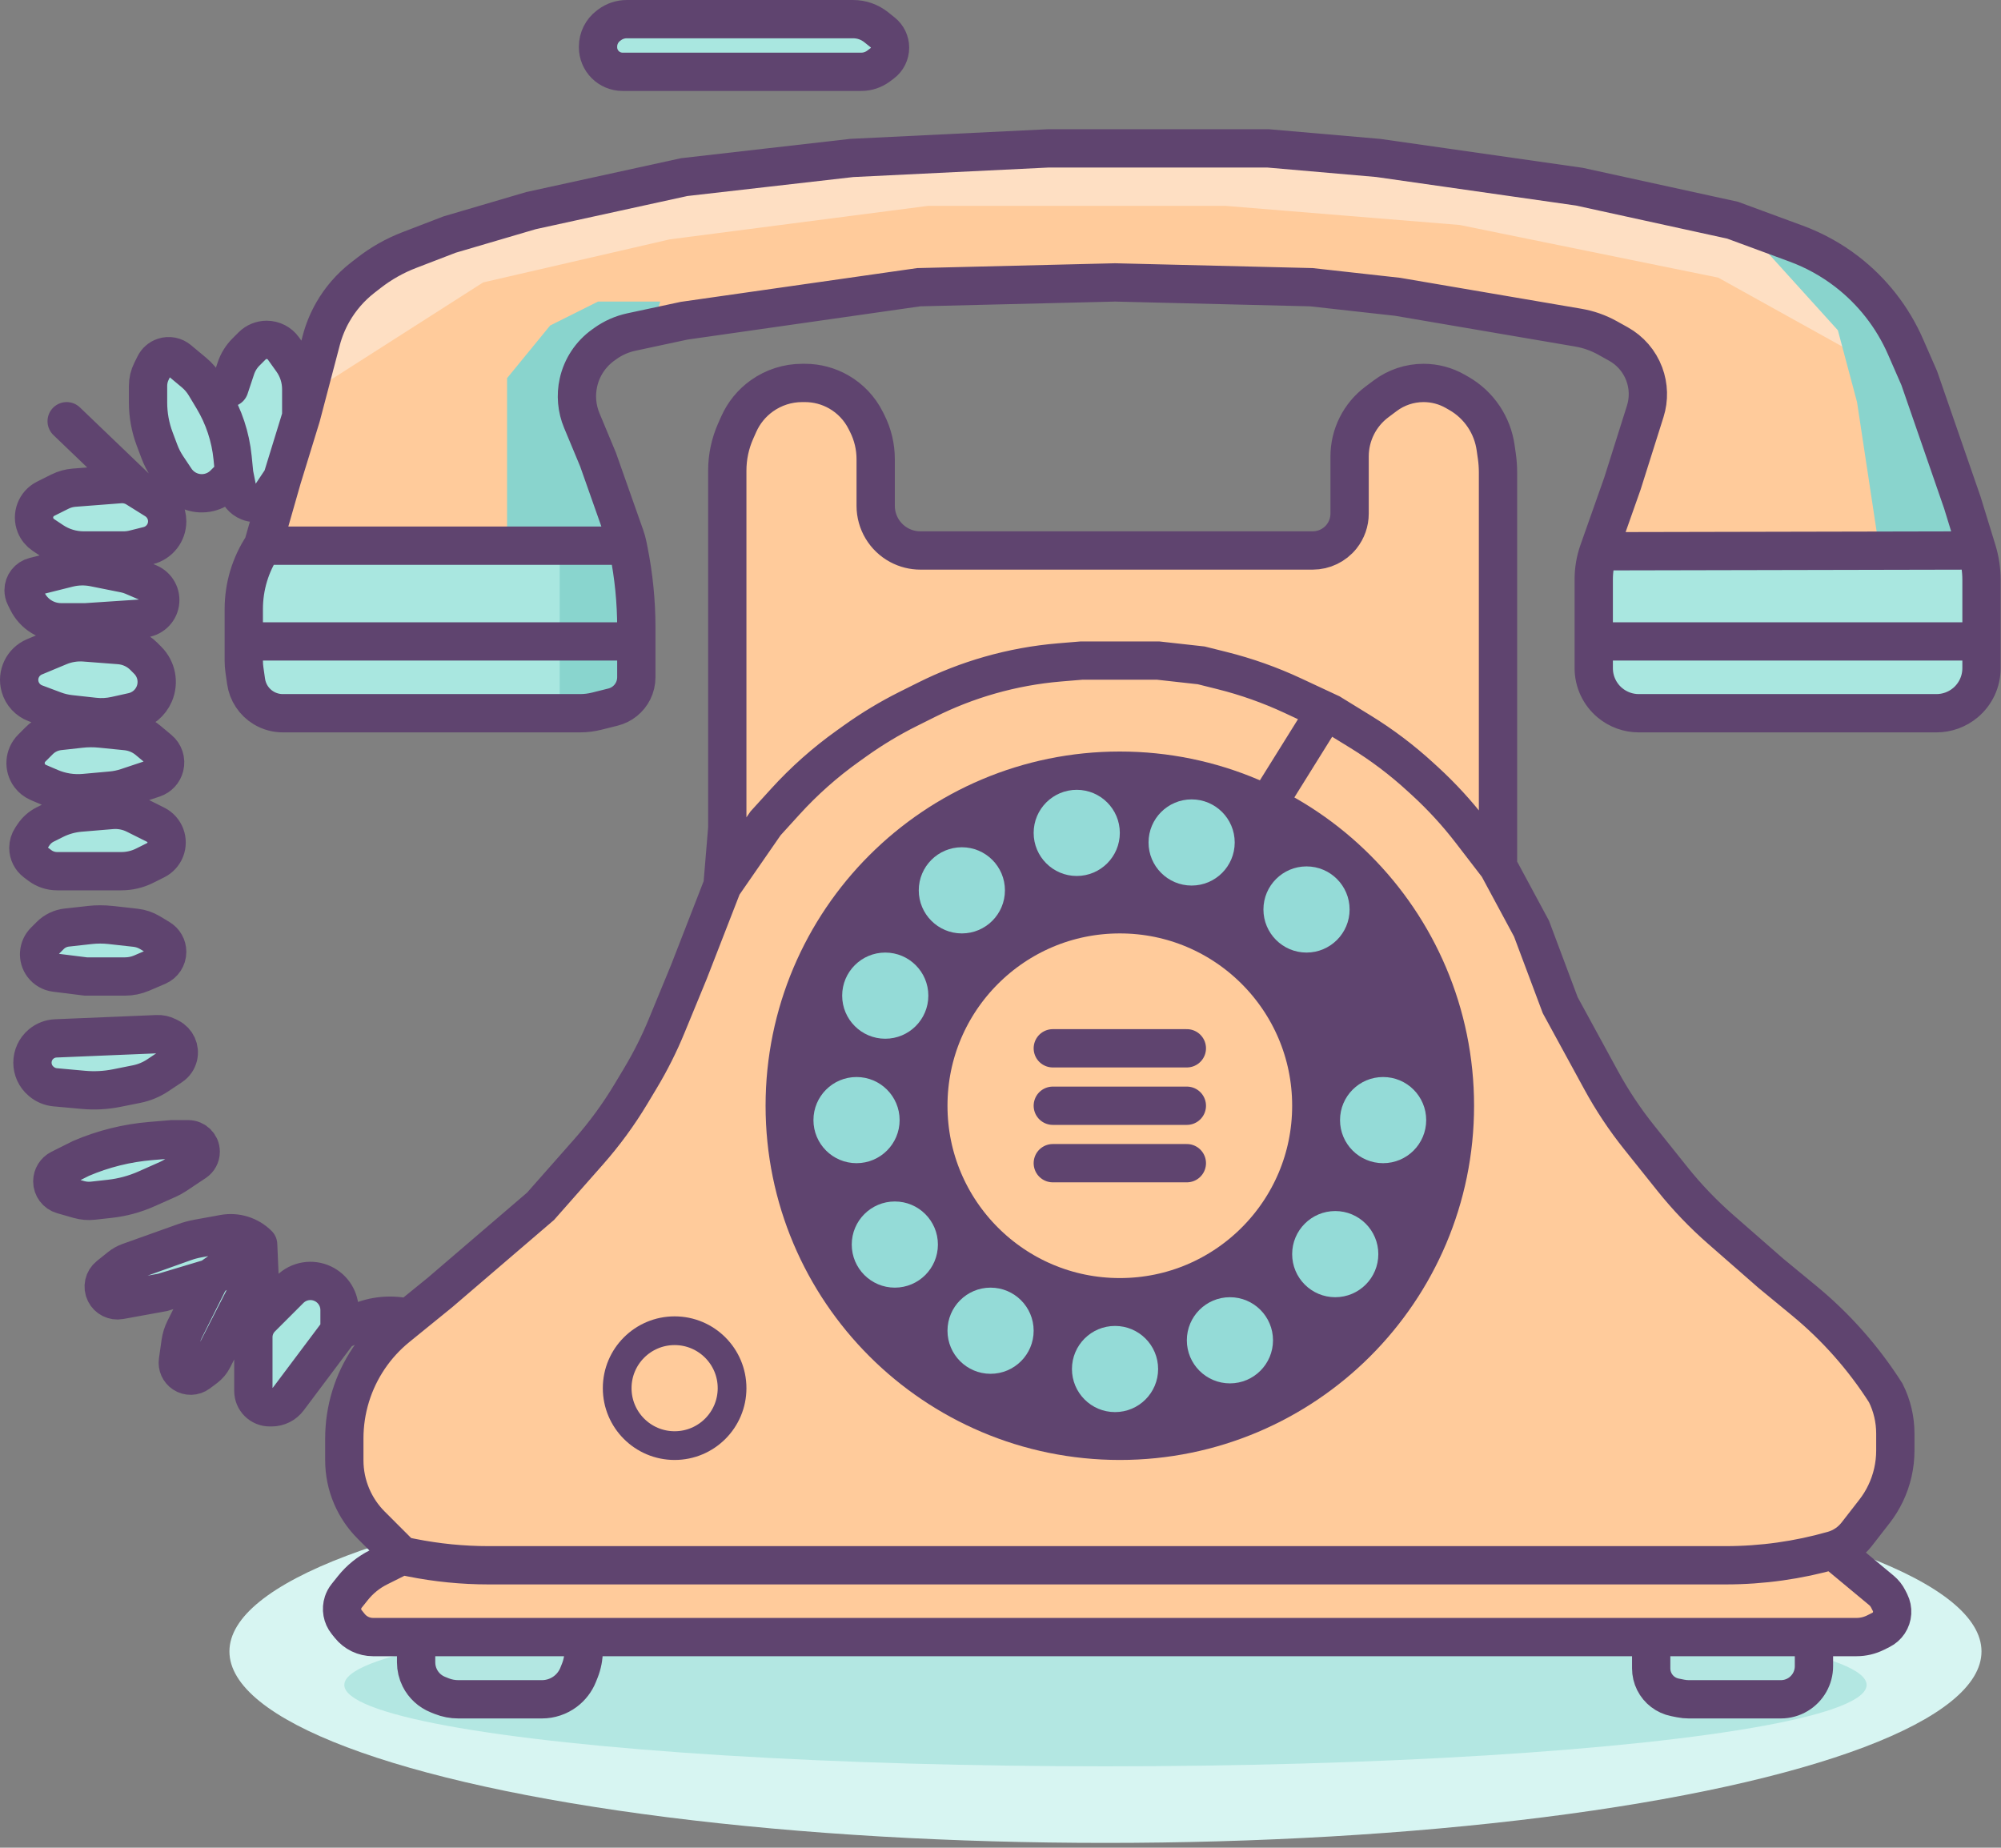 <svg width="209" height="193" viewBox="0 0 209 193" fill="none" xmlns="http://www.w3.org/2000/svg">
<rect x="0" y="0" width="209" height="193" fill="#808080" stroke="none"/>
<ellipse cx="115.463" cy="172.5" rx="91.5" ry="20" fill="#D7F5F2"/>
<ellipse cx="115.463" cy="176" rx="79.5" ry="8.5" fill="#B3E7E2"/>
<path d="M36.963 145.5L40.463 138.5L49.963 131.5L65.963 115L76.463 90.5V47L78.463 42.5L82.963 40L87.963 41L91.963 45.5V55L94.963 58H137.463L140.963 54.5V46L145.963 40.5H150.963L155.963 43.5L156.963 92.5L167.963 115.5L186.463 134L196.963 146L197.963 151.5L194.963 160L191.963 162.5L197.463 167L195.963 170.5H37.963L35.463 169L36.963 165L40.963 162L37.963 159L35.463 152.5L36.963 145.5Z" fill="#FFCB9B"/>
<path d="M25.963 59V71.5L28.963 74.5H61.463L65.963 73V67.5V57L62.463 49L59.963 41L61.463 38.5L63.963 35.5L86.963 31.5L98.963 29.5H130.963L153.463 32L168.463 35L171.963 39.5L170.463 48L165.963 57.5L165.463 68.5L167.963 74L202.963 75.5L206.463 73V58L198.963 35L193.463 29L179.963 23L163.463 19.5L137.463 16L107.963 15L71.463 18.5L51.463 23.5L41.463 27L35.463 30.5L28.463 53.5L25.963 59Z" fill="#FFCB9B"/>
<circle cx="116.963" cy="115.5" r="27.5" stroke="#5F446F" stroke-width="19"/>
<circle cx="136.463" cy="95" r="4.5" fill="#94DBD7"/>
<circle cx="124.463" cy="88" r="4.5" fill="#94DBD7"/>
<circle cx="112.463" cy="87" r="4.5" fill="#94DBD7"/>
<circle cx="100.463" cy="93" r="4.5" fill="#94DBD7"/>
<circle cx="92.463" cy="104" r="4.5" fill="#94DBD7"/>
<circle cx="89.463" cy="117" r="4.5" fill="#94DBD7"/>
<circle cx="93.463" cy="130" r="4.5" fill="#94DBD7"/>
<circle cx="103.463" cy="139" r="4.5" fill="#94DBD7"/>
<circle cx="116.463" cy="143" r="4.5" fill="#94DBD7"/>
<circle cx="128.463" cy="140" r="4.5" fill="#94DBD7"/>
<circle cx="139.463" cy="131" r="4.5" fill="#94DBD7"/>
<circle cx="144.463" cy="117" r="4.5" fill="#94DBD7"/>
<circle cx="70.463" cy="145" r="6" stroke="#5F446F" stroke-width="3"/>
<path d="M24.963 62.5L26.463 73H65.963L67.963 68.5L65.963 57H26.463L24.963 62.5Z" fill="#A9E7E0"/>
<path d="M166.963 70.5V57.5L206.463 57L206.963 70.5L204.463 74L168.963 75L166.963 70.5Z" fill="#A9E7E0"/>
<path d="M62.963 4.5L64.963 2.5H89.463L93.463 4.5L90.463 8H64.963L62.963 4.5Z" fill="#A9E7E0"/>
<path d="M33.463 134L27.463 137.5V147H29.963L34.963 140V136L33.463 134Z" fill="#A9E7E0"/>
<path d="M18.963 141L22.463 134L24.963 133V137L20.963 141.5L18.963 141Z" fill="#A9E7E0"/>
<path d="M13.463 134L13.963 132L22.463 130L23.963 131.5L15.463 134.5L13.463 134Z" fill="#A9E7E0"/>
<path d="M8.463 125L7.463 123L17.963 119.5L18.963 121.5L8.463 125Z" fill="#A9E7E0"/>
<path d="M4.463 113L3.963 109.5H17.963L16.463 112.5L4.463 113Z" fill="#A9E7E0"/>
<path d="M5.463 101L4.463 99L15.963 97L16.463 101H5.463Z" fill="#A9E7E0"/>
<path d="M4.963 91.5L3.963 87.5L13.963 85.5L16.463 88L13.963 90.5L4.963 91.5Z" fill="#A9E7E0"/>
<path d="M3.963 81L3.463 79L8.963 77.5H14.963L16.463 79.5L10.963 82.5L3.963 81Z" fill="#A9E7E0"/>
<path d="M3.963 73L2.463 70L7.963 68L14.963 69L16.463 70.5L12.963 74.5L3.963 73Z" fill="#A9E7E0"/>
<path d="M5.963 65L2.963 62.5L3.963 61.5L9.963 59.5L15.463 62V64.5L5.963 65Z" fill="#A9E7E0"/>
<path d="M6.963 57L3.463 52.5L13.463 51.5L17.463 54.5L15.963 56L6.963 57Z" fill="#A9E7E0"/>
<path d="M15.463 42L16.463 38.5L18.463 37.5L23.463 46V51H19.463L15.463 42Z" fill="#A9E7E0"/>
<path d="M23.963 41L24.963 50.5L27.963 51L30.963 43L29.963 39L28.463 36L23.963 41Z" fill="#A9E7E0"/>
<path d="M58.463 57V74L66.963 73L65.963 57H58.463Z" fill="#89D5CE"/>
<path d="M50.463 29.5L32.463 41L33.963 35.5L36.963 29L53.463 22L95.463 16L129.463 15L167.463 20L180.963 22.5L196.463 30L201.963 41.5L179.463 29L152.463 23.5L127.963 21.5H96.963L69.963 25L50.463 29.5Z" fill="#FEDFC3"/>
<path d="M52.963 39.5V57H65.463L60.463 42.5L62.463 36L67.963 34.5L68.963 31.5H62.463L57.463 34L52.963 39.5Z" fill="#89D4CD"/>
<path d="M191.963 34.5L182.463 24L185.963 25L193.963 29L198.963 36L206.463 58.5H196.463L193.963 42L191.963 34.5Z" fill="#89D4CD"/>
<path d="M75.463 92.5L71.963 101.5L69.634 107.155C68.855 109.049 67.934 110.882 66.88 112.638L65.894 114.282C64.609 116.423 63.132 118.442 61.48 120.314L56.463 126L45.963 135L42.681 137.666M75.463 92.5L75.963 86.5V49.155C75.963 47.734 76.261 46.329 76.838 45.03L77.16 44.307C77.686 43.124 78.518 42.103 79.572 41.351C80.802 40.472 82.275 40 83.787 40H84.079C85.314 40 86.527 40.322 87.598 40.934C88.814 41.629 89.797 42.668 90.423 43.921L90.587 44.248C91.163 45.4 91.463 46.671 91.463 47.959V52.832C91.463 54.555 92.412 56.138 93.932 56.95C94.609 57.311 95.364 57.5 96.131 57.5H137.112C138.282 57.5 139.388 56.968 140.119 56.055C140.665 55.372 140.963 54.524 140.963 53.649V47.677C140.963 46.574 141.22 45.486 141.713 44.5C142.206 43.514 142.922 42.656 143.805 41.994L144.682 41.336C145.838 40.469 147.244 40 148.689 40C149.852 40 150.994 40.303 152.003 40.88L152.366 41.088C153.416 41.688 154.312 42.524 154.983 43.53C155.628 44.498 156.048 45.598 156.213 46.749L156.344 47.665C156.423 48.221 156.463 48.782 156.463 49.343V90.5M75.463 92.5L79.963 86L82.018 83.739C83.976 81.586 86.157 79.647 88.525 77.956L89.345 77.37C91.088 76.125 92.925 75.019 94.84 74.061L96.792 73.086C98.901 72.031 101.104 71.174 103.372 70.526C105.76 69.844 108.209 69.396 110.684 69.19L112.963 69H120.963L125.463 69.5L127.64 70.044C130.183 70.68 132.659 71.558 135.034 72.666L138.463 74.267M156.463 90.5L159.963 97L162.963 105L167.237 112.835C168.385 114.941 169.716 116.942 171.215 118.815L174.687 123.156C176.201 125.048 177.88 126.803 179.704 128.399L184.963 133L188.434 135.859C191.766 138.602 194.646 141.859 196.963 145.5C197.621 146.815 197.963 148.266 197.963 149.736V151.515C197.963 153.066 197.615 154.598 196.944 155.996C196.624 156.664 196.234 157.295 195.779 157.879L193.921 160.269C193.298 161.069 192.438 161.65 191.463 161.929M156.463 90.5L153.633 86.821C152.189 84.944 150.585 83.195 148.84 81.595L148.347 81.144C146.429 79.385 144.347 77.813 142.131 76.449L138.963 74.5L138.463 74.267M41.963 162.5L42.982 162.704C45.629 163.233 48.323 163.5 51.023 163.5H180.243C184.038 163.5 187.814 162.971 191.463 161.929M41.963 162.5L39.543 163.71C38.502 164.23 37.586 164.971 36.859 165.88L36.207 166.695C36.045 166.897 35.921 167.125 35.839 167.37C35.605 168.075 35.743 168.85 36.207 169.43L36.525 169.827C37.118 170.569 38.015 171 38.965 171H43.463M41.963 162.5L38.766 159.303C37.905 158.442 37.216 157.425 36.737 156.306C36.226 155.114 35.963 153.832 35.963 152.535V150.251C35.963 148.759 36.186 147.275 36.625 145.848C37.497 143.013 39.192 140.502 41.494 138.631L42.681 137.666M191.463 161.929L196.506 166.12C196.807 166.371 197.053 166.681 197.228 167.031L197.41 167.394C197.752 168.078 197.701 168.893 197.277 169.529C197.071 169.838 196.788 170.087 196.457 170.253L195.904 170.529C195.285 170.839 194.603 171 193.911 171H189.463M172.463 171V174.272C172.463 174.751 172.574 175.223 172.788 175.651C173.214 176.502 174.009 177.109 174.942 177.296L175.542 177.416C175.822 177.472 176.107 177.5 176.392 177.5H186.005C186.632 177.5 187.247 177.33 187.784 177.007C188.826 176.382 189.463 175.257 189.463 174.042V171M172.463 171H189.463M172.463 171H60.963M43.463 171V173.643C43.463 174.207 43.594 174.762 43.846 175.266C44.243 176.061 44.919 176.682 45.744 177.012L46.122 177.164C46.678 177.386 47.27 177.5 47.868 177.5H56.605C57.486 177.5 58.344 177.214 59.049 176.685C59.647 176.237 60.11 175.633 60.387 174.939L60.556 174.518C60.825 173.845 60.963 173.128 60.963 172.404V171M43.463 171H60.963M138.463 74.267L131.463 85.5M109.963 109.5H123.963M109.963 115.5H123.963M109.963 121.5H123.963M42.681 137.666C40.919 137.234 39.063 137.4 37.405 138.137L35.463 139M35.463 139L32.463 143L30.119 146.125C29.706 146.676 29.058 147 28.369 147H28.17C27.717 147 27.283 146.82 26.963 146.5C26.643 146.18 26.463 145.746 26.463 145.293V139.679C26.463 138.924 26.763 138.2 27.297 137.666M35.463 139V136.843C35.463 136.291 35.312 135.749 35.029 135.276C34.386 134.206 33.154 133.635 31.923 133.84C31.299 133.944 30.722 134.241 30.275 134.688L27.297 137.666M27.297 137.666L27.072 132.5M26.963 130L21.963 133.5M26.963 130L27.072 132.5M26.963 130C26.023 129.061 24.683 128.642 23.376 128.879L20.705 129.365C20.211 129.455 19.725 129.585 19.252 129.754L13.48 131.815C13.138 131.938 12.818 132.116 12.534 132.343L11.369 133.275C10.84 133.698 10.679 134.432 10.982 135.037C11.267 135.608 11.894 135.922 12.522 135.807L16.963 135L21.963 133.5M21.963 133.5L19.287 138.852C19.072 139.281 18.928 139.742 18.86 140.217L18.583 142.159C18.51 142.673 18.738 143.183 19.17 143.471C19.645 143.788 20.269 143.771 20.726 143.428L21.47 142.87C21.794 142.626 22.059 142.312 22.243 141.951L27.072 132.5M6.963 44L14.263 51M14.263 51L16.231 52.23C16.997 52.709 17.463 53.549 17.463 54.453C17.463 55.656 16.644 56.705 15.477 56.996L14.008 57.364C13.646 57.454 13.274 57.5 12.901 57.5H8.743C7.582 57.5 6.448 57.157 5.482 56.513L4.528 55.877C4.16 55.631 3.875 55.28 3.711 54.869C3.288 53.813 3.746 52.609 4.763 52.1L6.261 51.351C6.724 51.119 7.229 50.98 7.746 50.94L12.522 50.572C13.133 50.525 13.743 50.675 14.263 51ZM24.463 49.5L24.293 47.804C24.076 45.628 23.38 43.528 22.255 41.653L21.431 40.281C21.121 39.764 20.726 39.303 20.263 38.917L18.66 37.581C18.226 37.22 17.637 37.108 17.103 37.287C16.693 37.423 16.354 37.717 16.161 38.103L15.826 38.774C15.587 39.251 15.463 39.778 15.463 40.312V42.045C15.463 43.338 15.695 44.62 16.149 45.831L16.645 47.152C16.856 47.715 17.131 48.253 17.465 48.754L18.337 50.061C18.743 50.669 19.34 51.126 20.034 51.357C21.216 51.751 22.52 51.443 23.401 50.562L24.463 49.5ZM24.463 49.5L24.752 50.943C24.883 51.602 25.339 52.151 25.964 52.4C26.837 52.75 27.837 52.44 28.358 51.657L29.463 50M23.963 40.5L24.638 38.474C24.852 37.834 25.212 37.251 25.689 36.774L26.332 36.131C26.736 35.727 27.284 35.5 27.855 35.5C28.55 35.5 29.203 35.836 29.607 36.402L30.503 37.657C31.128 38.53 31.463 39.577 31.463 40.651V43.5M31.463 43.5L29.463 50M31.463 43.5L33.553 35.558C33.825 34.524 34.232 33.53 34.762 32.601C35.555 31.214 36.612 29.995 37.873 29.014L38.537 28.498C39.814 27.505 41.23 26.705 42.74 26.124L46.963 24.5L55.463 22L71.463 18.5L88.963 16.5L109.463 15.5H132.463L143.963 16.5L164.963 19.5L180.963 23L187.595 25.444C189.496 26.144 191.28 27.128 192.885 28.363C195.56 30.421 197.672 33.121 199.025 36.213L200.463 39.5L204.963 52.5L206.501 57.5M29.463 50L27.463 57M27.463 57H65.563M27.463 57C26.159 58.956 25.463 61.255 25.463 63.606V67M65.563 57L65.667 57.519C66.196 60.166 66.463 62.86 66.463 65.56V67M65.563 57C65.496 56.667 65.406 56.339 65.293 56.019L62.463 48L60.765 43.925C60.243 42.672 60.121 41.289 60.415 39.964C60.768 38.377 61.694 36.977 63.017 36.033L63.233 35.878C64.044 35.299 64.966 34.892 65.94 34.683L71.463 33.5L95.963 30L116.463 29.5L136.963 30L145.963 31L164.855 34.225C165.919 34.407 166.945 34.768 167.889 35.292L169.036 35.93C170.28 36.621 171.237 37.731 171.737 39.064C172.207 40.318 172.244 41.694 171.84 42.972L169.463 50.5L166.963 57.583M25.463 67V69.041C25.463 69.347 25.485 69.652 25.528 69.955L25.702 71.175C25.867 72.33 26.543 73.348 27.543 73.948C28.145 74.309 28.834 74.5 29.535 74.5H60.592C61.17 74.5 61.746 74.429 62.307 74.289L64.029 73.858C64.939 73.631 65.704 73.017 66.124 72.178C66.347 71.732 66.463 71.24 66.463 70.742V67M25.463 67H66.463M166.963 57.583L206.501 57.5M166.963 57.583C166.632 58.521 166.463 59.508 166.463 60.502V67M206.501 57.5C206.807 58.494 206.963 59.529 206.963 60.569V67M166.463 67V69.797C166.463 71.193 167.083 72.517 168.155 73.41C169 74.114 170.065 74.5 171.165 74.5H202.26C203.36 74.5 204.426 74.114 205.271 73.41C206.343 72.517 206.963 71.193 206.963 69.797V67M166.463 67H206.963M8.463 121L6.269 122.097C5.775 122.344 5.463 122.849 5.463 123.401C5.463 124.051 5.894 124.623 6.52 124.802L8.238 125.293C8.717 125.43 9.217 125.472 9.712 125.417L11.481 125.22C12.794 125.074 14.078 124.727 15.285 124.19L17.511 123.201C17.812 123.067 18.101 122.908 18.374 122.726L20.383 121.387C20.745 121.145 20.963 120.738 20.963 120.303C20.963 119.583 20.38 119 19.66 119H17.963L15.758 119.184C13.244 119.393 10.781 120.006 8.463 121ZM8.963 102L5.778 101.602C5.257 101.537 4.785 101.263 4.47 100.843C3.892 100.072 3.969 98.994 4.65 98.313L5.243 97.72C5.709 97.254 6.32 96.96 6.975 96.888L9.38 96.62C10.1 96.54 10.826 96.54 11.545 96.62L14.157 96.91C14.688 96.969 15.2 97.142 15.659 97.417L16.671 98.025C17.162 98.32 17.463 98.851 17.463 99.424C17.463 100.077 17.074 100.667 16.474 100.924L14.794 101.644C14.246 101.879 13.655 102 13.059 102H8.963ZM8.963 65H6.39C4.902 65 3.543 64.16 2.877 62.829L2.619 62.312C2.516 62.107 2.463 61.881 2.463 61.652C2.463 60.975 2.924 60.385 3.58 60.221L7.121 59.335C8.005 59.115 8.926 59.093 9.819 59.271L13.026 59.913C13.316 59.971 13.6 60.059 13.873 60.176L15.571 60.903C16.388 61.254 16.86 62.117 16.714 62.994C16.567 63.876 15.832 64.542 14.939 64.602L8.963 65ZM12.065 74.755L13.861 74.356C14.867 74.132 15.703 73.439 16.109 72.492C16.625 71.289 16.356 69.893 15.43 68.968L15.023 68.56C14.339 67.876 13.433 67.459 12.468 67.385L8.841 67.106C7.935 67.036 7.026 67.182 6.187 67.531L3.608 68.606C2.385 69.116 1.737 70.46 2.101 71.734C2.329 72.53 2.92 73.171 3.695 73.462L5.67 74.203C6.196 74.4 6.746 74.531 7.305 74.594L9.841 74.875C10.584 74.958 11.335 74.917 12.065 74.755ZM6.177 76.365L8.422 76.116C9.114 76.039 9.812 76.035 10.505 76.104L13.188 76.373C14.019 76.456 14.806 76.786 15.447 77.32L16.618 78.296C17.135 78.726 17.359 79.415 17.196 80.067C17.051 80.648 16.619 81.115 16.05 81.304L13.248 82.238C12.726 82.412 12.186 82.525 11.638 82.575L8.807 82.832C7.597 82.942 6.378 82.749 5.261 82.271L4.004 81.732C3.65 81.58 3.341 81.338 3.11 81.029C2.452 80.152 2.539 78.924 3.314 78.149L4.099 77.364C4.658 76.805 5.391 76.452 6.177 76.365ZM3.71 90.061L4.163 90.4C4.682 90.79 5.314 91 5.963 91H12.678C13.523 91 14.356 90.803 15.112 90.425L16.259 89.852C16.712 89.625 17.067 89.24 17.255 88.769C17.655 87.769 17.222 86.629 16.259 86.148L14.131 85.084C13.367 84.702 12.513 84.537 11.662 84.608L8.368 84.883C7.44 84.96 6.535 85.214 5.702 85.63L4.716 86.123C4.223 86.37 3.802 86.742 3.496 87.201L3.277 87.529C3.072 87.836 2.963 88.197 2.963 88.566C2.963 89.154 3.24 89.708 3.71 90.061ZM4.303 112.95L4.345 112.985C4.747 113.32 5.242 113.525 5.765 113.573L8.716 113.841C9.874 113.947 11.042 113.884 12.183 113.656L14.266 113.239C15.056 113.081 15.808 112.77 16.478 112.323L17.905 111.372C18.264 111.133 18.521 110.768 18.625 110.35C18.823 109.561 18.446 108.741 17.719 108.378L17.45 108.243C17.13 108.084 16.776 108.008 16.419 108.023L5.822 108.464C5.265 108.487 4.731 108.693 4.303 109.05C3.085 110.065 3.085 111.935 4.303 112.95ZM91.518 2.844L92.198 3.388C92.681 3.775 92.963 4.361 92.963 4.98C92.963 5.622 92.661 6.227 92.147 6.612L91.763 6.9C91.244 7.289 90.612 7.5 89.963 7.5H65.024C64.344 7.5 63.693 7.23 63.213 6.75C62.733 6.27 62.463 5.618 62.463 4.939V4.867C62.463 4.007 62.868 3.196 63.557 2.68L63.663 2.6C64.182 2.211 64.814 2 65.463 2H89.112C89.987 2 90.835 2.298 91.518 2.844Z" stroke="#5F446F" stroke-width="4" stroke-linecap="round"/>
</svg>
